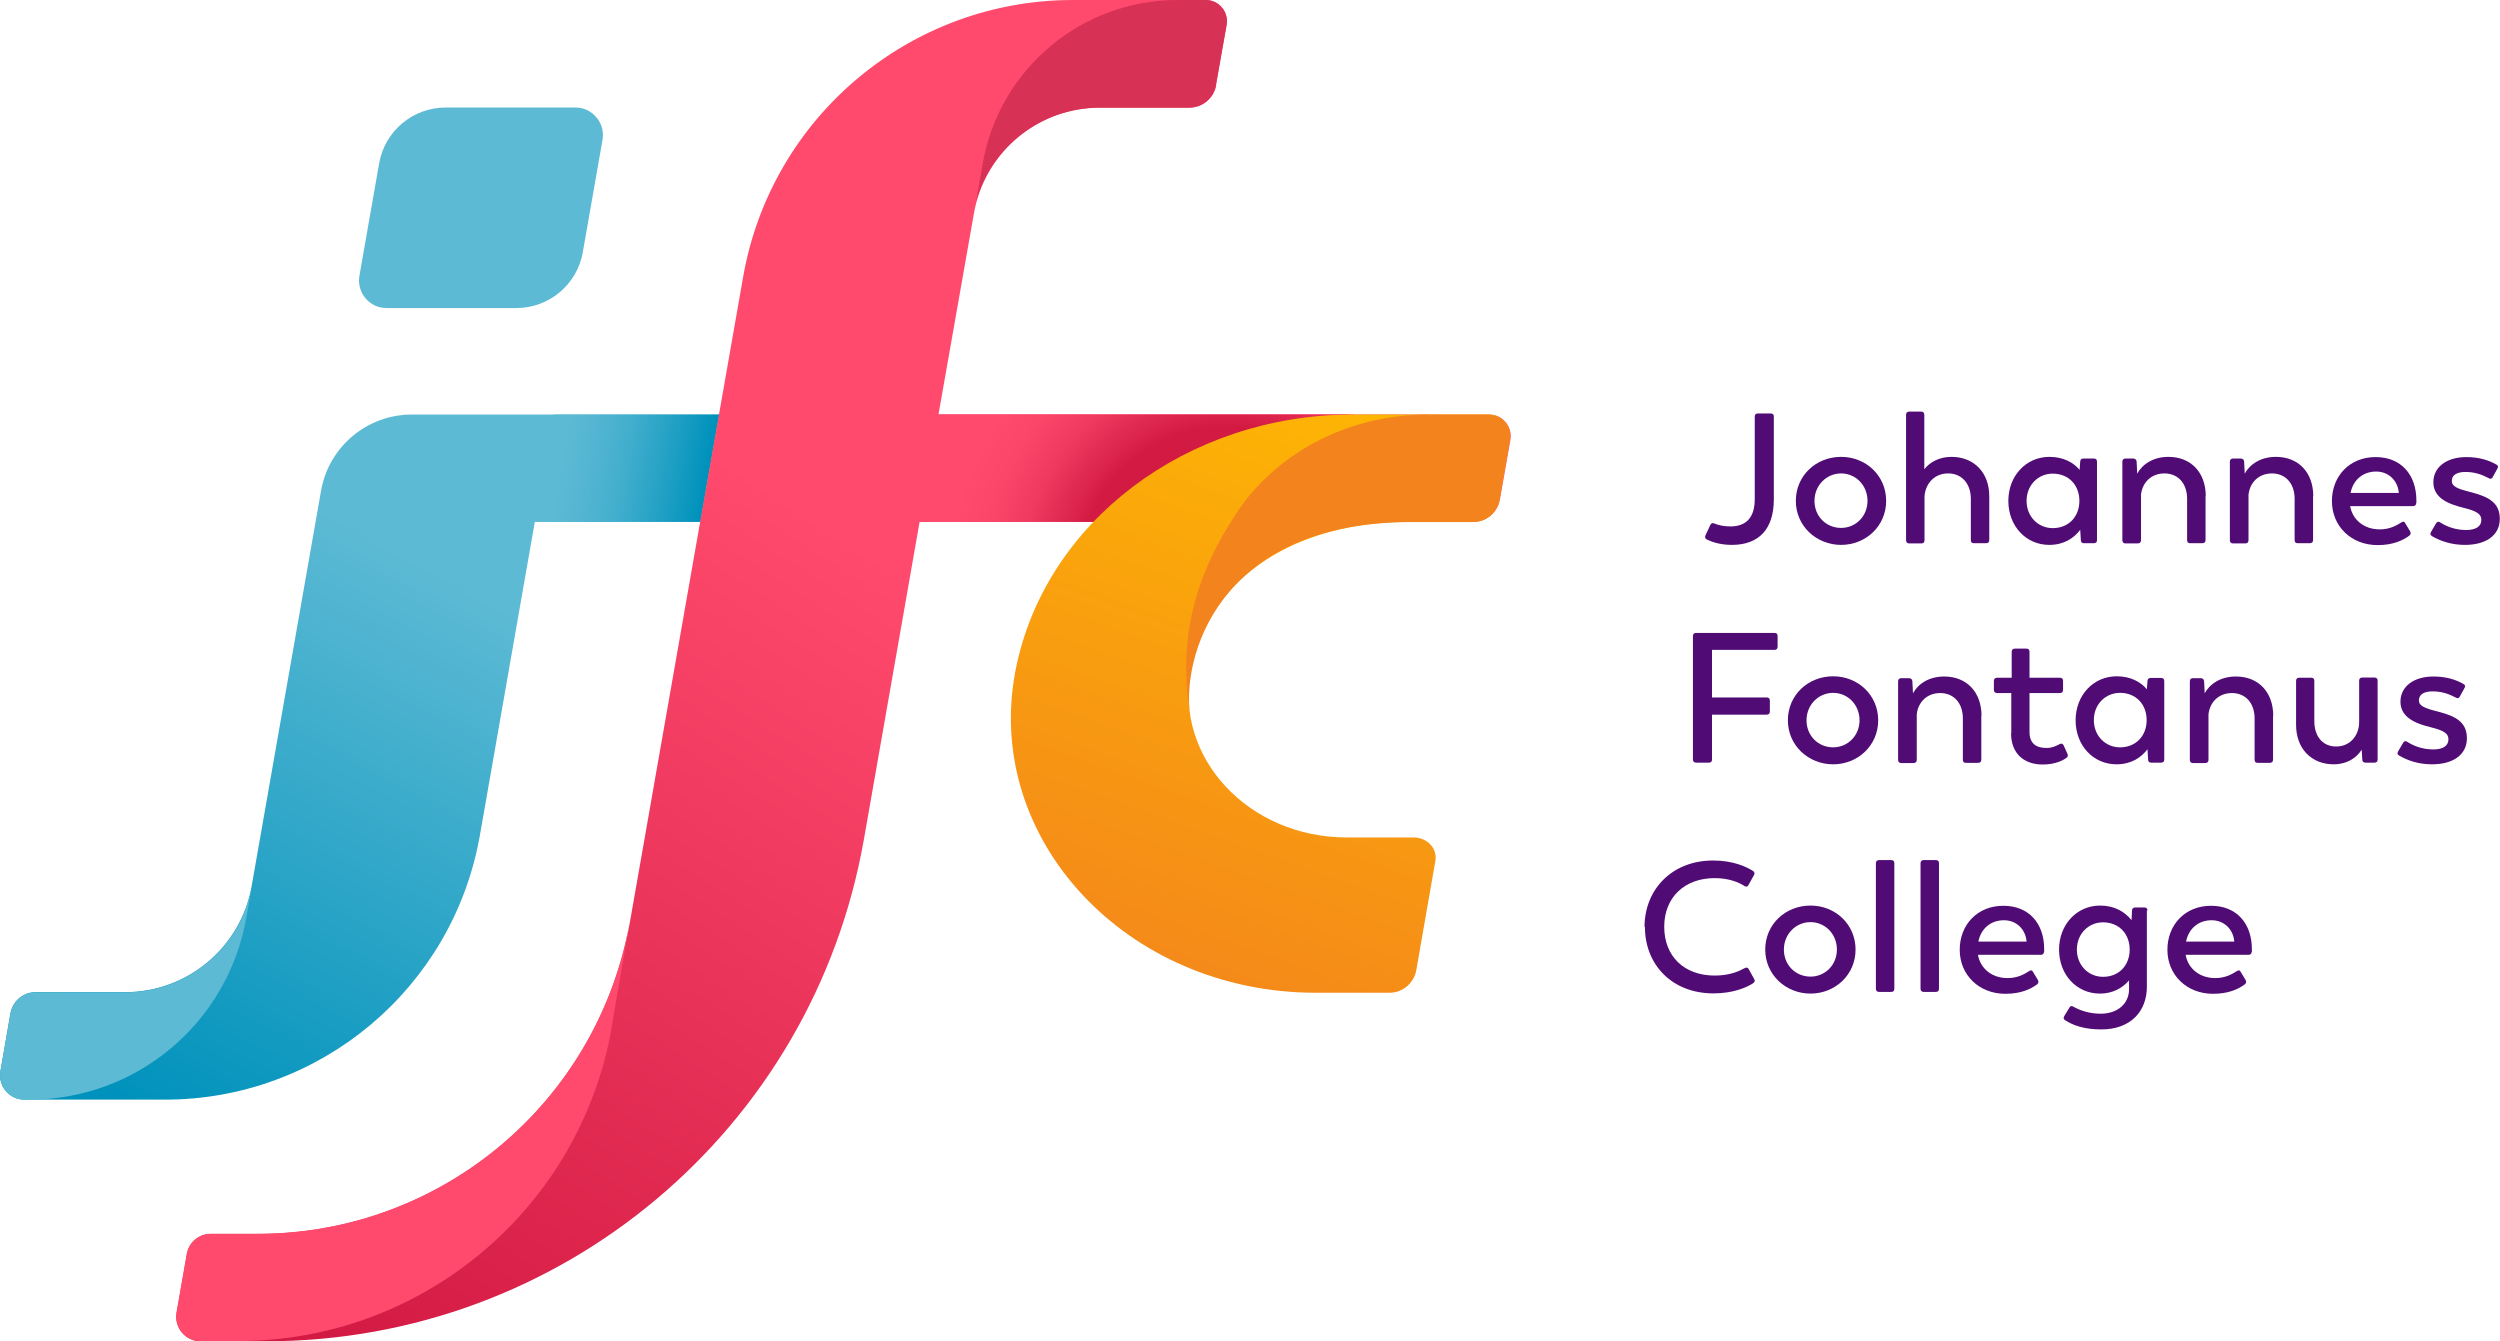 <?xml version="1.0" encoding="UTF-8"?>
<svg id="a" xmlns="http://www.w3.org/2000/svg" xmlns:xlink="http://www.w3.org/1999/xlink" viewBox="0 0 119.29 64">
    <defs>
        <style>
            .h{fill:#d73156;}.i{fill:#f3831c;}.j{fill:url(#c);}.k{fill:url(#f);}.l{fill:#5dbad4;}.m{fill:url(#g);}.n{fill:url(#b);}.o{fill:#ff4a6d;}.p{fill:url(#d);}.q{fill:url(#e);}.r{fill:#500b75;}
        </style>
        <linearGradient id="b" x1="7.25" y1="42.92" x2="19.97" y2="16.16" gradientTransform="matrix(1, 0, 0, 1, 0, 0)"
                        gradientUnits="userSpaceOnUse">
            <stop offset="0" stop-color="#0092bc"/>
            <stop offset="1" stop-color="#5dbad4"/>
        </linearGradient>
        <linearGradient id="c" x1="7.79" y1="53.5" x2="22.37" y2="26.58" gradientTransform="matrix(1, 0, 0, 1, 0, 0)"
                        gradientUnits="userSpaceOnUse">
            <stop offset="0" stop-color="#0092bc"/>
            <stop offset=".96" stop-color="#5dbad4"/>
        </linearGradient>
        <linearGradient id="d" x1="26.77" y1="21.84" x2="38.79" y2="23.76" gradientTransform="matrix(1, 0, 0, 1, 0, 0)"
                        gradientUnits="userSpaceOnUse">
            <stop offset="0" stop-color="#5dbad4"/>
            <stop offset=".1" stop-color="#55b6d2"/>
            <stop offset=".25" stop-color="#42aecd"/>
            <stop offset=".42" stop-color="#21a0c4"/>
            <stop offset=".57" stop-color="#0092bc"/>
        </linearGradient>
        <linearGradient id="e" x1="21.34" y1="67.48" x2="46.04" y2="29.07" gradientTransform="matrix(1, 0, 0, 1, 0, 0)"
                        gradientUnits="userSpaceOnUse">
            <stop offset="0" stop-color="#d31a43"/>
            <stop offset="1" stop-color="#ff4a6d"/>
        </linearGradient>
        <radialGradient id="f" cx="58.52" cy="27.38" fx="58.52" fy="27.38" r="13.25"
                        gradientTransform="matrix(1, 0, 0, 1, 0, 0)" gradientUnits="userSpaceOnUse">
            <stop offset=".53" stop-color="#d31a43"/>
            <stop offset=".59" stop-color="#dc244c"/>
            <stop offset=".73" stop-color="#ef395e"/>
            <stop offset=".87" stop-color="#fb4569"/>
            <stop offset="1" stop-color="#ff4a6d"/>
        </radialGradient>
        <linearGradient id="g" x1="54.03" y1="50.19" x2="66.67" y2="14.53" gradientTransform="matrix(1, 0, 0, 1, 0, 0)"
                        gradientUnits="userSpaceOnUse">
            <stop offset=".01" stop-color="#f3831c"/>
            <stop offset="1" stop-color="#ffbd00"/>
        </linearGradient>
    </defs>
    <path d="M27.46,5.13h-6.19c-1.57,0-2.91,1.12-3.18,2.67l-.94,5.36c-.14,.8,.48,1.54,1.29,1.54h6.19c1.57,0,2.91-1.12,3.18-2.67l.94-5.36c.14-.8-.48-1.54-1.29-1.54Z"
          style="fill:url(#b);"/>
    <path d="M81.44,25.74c-.08-.04-.1-.11-.06-.2l.23-.49c.04-.09,.11-.11,.19-.07,.19,.08,.48,.14,.76,.14,.78,0,1.17-.44,1.17-1.31v-3.93c0-.1,.05-.15,.14-.15h.63c.09,0,.14,.05,.14,.15v3.95c0,1.4-.7,2.17-2,2.17-.58,0-.98-.15-1.2-.26Z"
          style="fill:#500b75;"/>
    <path d="M85.69,23.9c0-1.21,.97-2.1,2.16-2.1s2.15,.9,2.15,2.1-.97,2.1-2.15,2.1-2.16-.9-2.16-2.1Zm3.42,0c0-.74-.56-1.31-1.26-1.31s-1.27,.57-1.27,1.31,.56,1.29,1.27,1.29,1.26-.57,1.26-1.29Z"
          style="fill:#500b75;"/>
    <path d="M94.92,23.67v2.1c0,.1-.06,.15-.15,.15h-.59c-.09,0-.14-.05-.14-.15v-1.97c0-.73-.44-1.21-1.08-1.21-.73,0-1.12,.58-1.13,1.14v2.05c0,.1-.05,.15-.15,.15h-.58c-.09,0-.15-.05-.15-.15v-5.99c0-.1,.06-.15,.15-.15h.57c.09,0,.15,.05,.15,.15v2.6c.26-.33,.7-.59,1.3-.59,1.07,0,1.8,.75,1.8,1.88Z"
          style="fill:#500b75;"/>
    <path d="M100.06,22.02v3.75c0,.1-.05,.15-.15,.15h-.48c-.08,0-.14-.05-.14-.14l-.03-.5c-.31,.41-.79,.72-1.48,.72-1.11,0-1.95-.9-1.95-2.1s.85-2.1,1.96-2.1c.65,0,1.14,.26,1.44,.62l.03-.4c0-.09,.06-.14,.15-.14h.5c.1,0,.15,.05,.15,.15Zm-.84,1.88c0-.75-.51-1.3-1.27-1.3-.7,0-1.25,.55-1.25,1.3s.55,1.3,1.25,1.3c.76,0,1.27-.55,1.27-1.3Z"
          style="fill:#500b75;"/>
    <path d="M105.24,23.67v2.1c0,.1-.06,.15-.15,.15h-.59c-.09,0-.14-.05-.14-.15v-1.97c0-.74-.44-1.21-1.08-1.21-.68,0-1.07,.49-1.12,1.02v2.17c0,.1-.06,.15-.16,.15h-.58c-.09,0-.15-.05-.15-.15v-3.75c0-.1,.06-.15,.15-.15h.37c.09,0,.15,.05,.16,.14l.03,.58c.24-.44,.75-.8,1.49-.8,1.07,0,1.78,.74,1.78,1.88Z"
          style="fill:#500b75;"/>
    <path d="M110.37,23.67v2.1c0,.1-.06,.15-.15,.15h-.59c-.09,0-.14-.05-.14-.15v-1.97c0-.74-.44-1.21-1.08-1.21-.68,0-1.07,.49-1.12,1.02v2.17c0,.1-.06,.15-.16,.15h-.58c-.09,0-.15-.05-.15-.15v-3.75c0-.1,.06-.15,.15-.15h.37c.09,0,.15,.05,.16,.14l.03,.58c.24-.44,.75-.8,1.49-.8,1.07,0,1.78,.74,1.78,1.88Z"
          style="fill:#500b75;"/>
    <path d="M115.29,24c0,.1-.06,.15-.15,.15h-3c.11,.64,.65,1.11,1.41,1.11,.48,0,.79-.18,1.03-.33,.08-.06,.15-.05,.19,.04l.23,.38c.04,.08,.04,.15-.04,.21-.29,.22-.77,.45-1.51,.45-1.26,0-2.18-.9-2.18-2.1s.85-2.1,2.08-2.1,1.95,.85,1.95,2.07v.14Zm-3.14-.48h2.31v-.02c-.06-.6-.51-1-1.08-1-.63,0-1.1,.4-1.22,1.02Z"
          style="fill:#500b75;"/>
    <path d="M116.05,25.58c-.09-.04-.1-.11-.05-.2l.24-.41c.05-.08,.12-.1,.2-.04,.31,.2,.73,.36,1.24,.36,.45,0,.72-.17,.72-.48,0-.28-.21-.42-.85-.58-.79-.19-1.44-.5-1.44-1.22s.63-1.2,1.58-1.2c.61,0,1.09,.16,1.43,.36,.08,.04,.1,.11,.04,.2l-.22,.4c-.04,.08-.11,.1-.2,.04-.34-.18-.68-.29-1.1-.29-.38,0-.65,.13-.65,.43,0,.26,.25,.37,.93,.54,.85,.22,1.36,.51,1.36,1.27s-.63,1.24-1.66,1.24c-.63,0-1.15-.17-1.58-.42Z"
          style="fill:#500b75;"/>
    <path d="M84.82,30.35v.51c0,.09-.05,.15-.14,.15h-2.99v2.27h2.62c.09,0,.14,.06,.14,.15v.52c0,.09-.05,.15-.14,.15h-2.62v2.14c0,.1-.05,.15-.14,.15h-.62c-.09,0-.15-.05-.15-.15v-5.89c0-.1,.06-.15,.15-.15h3.75c.09,0,.14,.05,.14,.15Z"
          style="fill:#500b75;"/>
    <path d="M85.31,34.37c0-1.21,.97-2.1,2.16-2.1s2.15,.9,2.15,2.1-.97,2.1-2.15,2.1-2.16-.9-2.16-2.1Zm3.42,0c0-.74-.56-1.31-1.26-1.31s-1.27,.57-1.27,1.31,.56,1.29,1.27,1.29,1.26-.57,1.26-1.29Z"
          style="fill:#500b75;"/>
    <path d="M94.54,34.15v2.1c0,.1-.06,.15-.15,.15h-.59c-.09,0-.14-.05-.14-.15v-1.97c0-.74-.44-1.21-1.08-1.21-.68,0-1.07,.49-1.12,1.02v2.17c0,.1-.06,.15-.16,.15h-.58c-.09,0-.15-.05-.15-.15v-3.75c0-.1,.06-.15,.15-.15h.37c.09,0,.15,.05,.16,.14l.03,.58c.24-.44,.75-.8,1.49-.8,1.07,0,1.78,.74,1.78,1.88Z"
          style="fill:#500b75;"/>
    <path d="M95.97,34.98v-1.91h-.68c-.09,0-.15-.06-.15-.15v-.43c0-.1,.06-.15,.15-.15h.7v-1.24c0-.1,.06-.15,.15-.15h.55c.1,0,.15,.05,.15,.15v1.24h1.46c.09,0,.14,.05,.14,.15v.43c0,.09-.05,.15-.14,.15h-1.46v1.86c0,.54,.31,.76,.81,.76,.29,0,.48-.11,.62-.18,.09-.05,.16-.03,.2,.06l.18,.4c.04,.09,.02,.14-.06,.2-.08,.06-.45,.31-1.12,.31-.9,0-1.51-.53-1.51-1.49Z"
          style="fill:#500b75;"/>
    <path d="M103.27,32.49v3.75c0,.1-.05,.15-.15,.15h-.48c-.08,0-.14-.05-.14-.14l-.03-.5c-.31,.41-.79,.72-1.48,.72-1.11,0-1.95-.9-1.95-2.1s.85-2.1,1.96-2.1c.65,0,1.14,.26,1.44,.62l.03-.4c0-.09,.06-.14,.15-.14h.5c.1,0,.15,.05,.15,.15Zm-.84,1.87c0-.75-.51-1.3-1.27-1.3-.7,0-1.25,.55-1.25,1.3s.55,1.3,1.25,1.3c.76,0,1.27-.55,1.27-1.3Z"
          style="fill:#500b75;"/>
    <path d="M108.46,34.15v2.1c0,.1-.06,.15-.15,.15h-.59c-.09,0-.14-.05-.14-.15v-1.97c0-.74-.44-1.21-1.08-1.21-.68,0-1.07,.49-1.12,1.02v2.17c0,.1-.06,.15-.16,.15h-.58c-.09,0-.15-.05-.15-.15v-3.75c0-.1,.06-.15,.15-.15h.37c.09,0,.15,.05,.16,.14l.03,.58c.24-.44,.75-.8,1.49-.8,1.07,0,1.78,.74,1.78,1.88Z"
          style="fill:#500b75;"/>
    <path d="M113.45,32.49v3.75c0,.1-.05,.15-.15,.15h-.43c-.09,0-.15-.05-.15-.14l-.03-.48c-.24,.39-.7,.7-1.33,.7-1.07,0-1.8-.75-1.8-1.88v-2.1c0-.1,.05-.15,.14-.15h.59c.09,0,.14,.05,.14,.15v1.92c0,.74,.41,1.21,1.04,1.21,.71,0,1.09-.57,1.1-1.14v-2c0-.1,.05-.15,.15-.15h.58c.1,0,.15,.05,.15,.15Z"
          style="fill:#500b75;"/>
    <path d="M114.48,36.05c-.09-.04-.1-.11-.05-.2l.24-.41c.05-.08,.12-.1,.2-.04,.31,.2,.73,.36,1.24,.36,.45,0,.72-.17,.72-.48,0-.28-.21-.42-.85-.58-.79-.19-1.44-.5-1.44-1.22s.63-1.2,1.58-1.2c.61,0,1.09,.16,1.43,.36,.08,.04,.1,.11,.04,.2l-.22,.4c-.04,.08-.11,.1-.2,.04-.34-.18-.68-.29-1.1-.29-.38,0-.65,.13-.65,.43,0,.26,.25,.37,.93,.54,.85,.22,1.36,.51,1.36,1.27s-.63,1.24-1.66,1.24c-.63,0-1.15-.17-1.58-.42Z"
          style="fill:#500b75;"/>
    <path d="M78.47,44.24c0-1.82,1.33-3.18,3.27-3.18,.97,0,1.59,.3,1.91,.5,.07,.05,.09,.12,.04,.2l-.26,.47c-.05,.09-.12,.1-.2,.04-.24-.15-.7-.37-1.41-.37-1.44,0-2.41,.92-2.41,2.32s.94,2.33,2.41,2.33c.71,0,1.17-.21,1.42-.35,.09-.05,.16-.04,.2,.04l.26,.47c.05,.08,.04,.15-.07,.22-.29,.18-.91,.47-1.87,.47-1.97,0-3.27-1.36-3.27-3.17Z"
          style="fill:#500b75;"/>
    <path d="M84.23,45.31c0-1.21,.97-2.1,2.16-2.1s2.15,.9,2.15,2.1-.97,2.1-2.15,2.1-2.16-.9-2.16-2.1Zm3.42,0c0-.74-.56-1.31-1.26-1.31s-1.27,.57-1.27,1.31,.56,1.29,1.27,1.29,1.26-.57,1.26-1.29Z"
          style="fill:#500b75;"/>
    <path d="M89.51,47.18v-5.99c0-.1,.06-.15,.15-.15h.58c.1,0,.15,.05,.15,.15v5.99c0,.1-.05,.15-.15,.15h-.58c-.09,0-.15-.05-.15-.15Z"
          style="fill:#500b75;"/>
    <path d="M91.64,47.18v-5.99c0-.1,.06-.15,.15-.15h.58c.1,0,.15,.05,.15,.15v5.99c0,.1-.05,.15-.15,.15h-.58c-.09,0-.15-.05-.15-.15Z"
          style="fill:#500b75;"/>
    <path d="M97.53,45.41c0,.1-.06,.15-.15,.15h-3c.11,.64,.65,1.11,1.41,1.11,.48,0,.79-.18,1.03-.33,.08-.06,.15-.05,.19,.04l.23,.38c.04,.08,.04,.15-.04,.21-.29,.22-.77,.45-1.51,.45-1.26,0-2.18-.9-2.18-2.1s.85-2.1,2.08-2.1,1.95,.85,1.95,2.07v.14Zm-3.14-.48h2.31v-.02c-.06-.6-.51-1-1.08-1-.63,0-1.1,.4-1.22,1.02Z"
          style="fill:#500b75;"/>
    <path d="M102.44,43.44v3.65c0,1.16-.77,2.03-2.17,2.03-.81,0-1.35-.19-1.73-.44-.08-.05-.09-.11-.04-.2l.24-.39c.04-.09,.11-.11,.2-.05,.31,.17,.75,.33,1.29,.33,.84,0,1.36-.5,1.36-1.17v-.42c-.31,.36-.77,.63-1.39,.63-1.11,0-1.95-.9-1.95-2.1s.85-2.1,1.96-2.1c.7,0,1.19,.31,1.5,.7l.02-.46c0-.09,.06-.15,.15-.15h.45c.09,0,.14,.06,.14,.15Zm-.82,1.87c0-.75-.51-1.3-1.27-1.3-.7,0-1.25,.55-1.25,1.3s.55,1.3,1.25,1.3c.76,0,1.27-.55,1.27-1.3Z"
          style="fill:#500b75;"/>
    <path d="M107.44,45.41c0,.1-.06,.15-.15,.15h-3c.11,.64,.65,1.11,1.41,1.11,.48,0,.79-.18,1.03-.33,.08-.06,.15-.05,.19,.04l.23,.38c.04,.08,.04,.15-.04,.21-.29,.22-.77,.45-1.51,.45-1.26,0-2.18-.9-2.18-2.1s.85-2.1,2.08-2.1,1.95,.85,1.95,2.07v.14Zm-3.14-.48h2.31v-.02c-.06-.6-.51-1-1.08-1-.63,0-1.1,.4-1.22,1.02Z"
          style="fill:#500b75;"/>
    <path d="M34.32,19.78h-14.67c-2.13,0-3.96,1.53-4.33,3.63l-3.31,18.86c-.52,2.93-3.06,5.07-6.04,5.07H1.7c-.59,0-1.09,.42-1.2,1L.02,51.11c-.12,.71,.42,1.36,1.14,1.36H7.87c7.41,0,13.75-5.32,15.03-12.62l2.62-14.95h7.9l.9-5.12Z"
          style="fill:url(#c);"/>
    <path d="M11.75,43.8l.27-1.51c-.52,2.93-3.07,5.06-6.04,5.06H1.7c-.59,0-1.09,.42-1.2,1L.02,51.11c-.12,.7,.41,1.35,1.12,1.36h.28c5.09,0,9.44-3.65,10.33-8.67Z"
          style="fill:#5dbad4;"/>
    <polygon points="34.32 19.78 26.42 19.78 25.52 24.9 33.42 24.9 34.32 19.78" style="fill:url(#d);"/>
    <path d="M58.02,4.06l.51-2.88c.11-.62-.37-1.18-.99-1.18h-6.34c-7.76,0-14.4,5.57-15.74,13.21l-5.4,30.77c-1.52,8.62-9,14.9-17.75,14.9h-2.25c-.56,0-1.04,.4-1.14,.96l-.49,2.8c-.12,.71,.42,1.36,1.14,1.36h3.13c14.06,0,26.08-10.09,28.52-23.94l2.66-15.16h26.42c.63,0,1.16-.45,1.27-1.06l.5-2.85c.11-.63-.37-1.21-1.01-1.21h-26.28l1.69-9.59c.51-2.92,3.05-5.06,6.02-5.06h4.27c.63,0,1.17-.45,1.28-1.08Z"
          style="fill:url(#e);"/>
    <polygon points="64.6 19.78 44.75 19.78 43.85 24.9 63.7 24.9 64.6 19.78" style="fill:#ff4a6d;"/>
    <polygon points="64.33 19.78 44.48 19.78 43.58 24.9 63.43 24.9 64.33 19.78" style="fill:url(#f);"/>
    <path d="M71.54,23.84l.5-2.85c.11-.63-.37-1.21-1.01-1.21h-6.48c-7.93,0-14.71,5.14-16.09,12.19h0c-1.57,8.04,5.28,15.4,14.32,15.4h3.52c.63,0,1.17-.46,1.28-1.08l.91-5.21c.11-.59-.39-1.12-1.04-1.12h-3.19c-4.69,0-8.24-3.82-7.43-7.99h0c.9-4.6,5.2-7.07,10.38-7.07h3.07c.63,0,1.16-.45,1.27-1.06Z"
          style="fill:url(#g);"/>
    <path d="M29.18,49.03l.87-5.06c-1.52,8.62-9,14.9-17.75,14.9h-2.25c-.56,0-1.04,.4-1.14,.96l-.49,2.8c-.12,.71,.42,1.36,1.14,1.36h1.8c8.79,0,16.31-6.31,17.83-14.97Z"
          style="fill:#ff4a6d;"/>
    <path d="M46.89,7.81l-.32,1.83c.72-2.63,3.12-4.5,5.9-4.5h4.27c.63,0,1.17-.45,1.28-1.08l.51-2.88C58.63,.57,58.16,0,57.53,0h-1.34C51.6,0,47.68,3.29,46.89,7.81Z"
          style="fill:#d73156;"/>
    <path d="M68.13,19.78c-3.99,0-7.53,2.01-9.35,5.05l-.02,.03c-2.16,3.39-2.44,6.46-1.96,9.34-.45-2.7,1.23-9.29,10.53-9.29h2.96c.62,0,1.14-.44,1.25-1.05l.51-2.88c.11-.62-.37-1.19-1-1.19h-2.92Z"
          style="fill:#f3831c;"/>
</svg>
